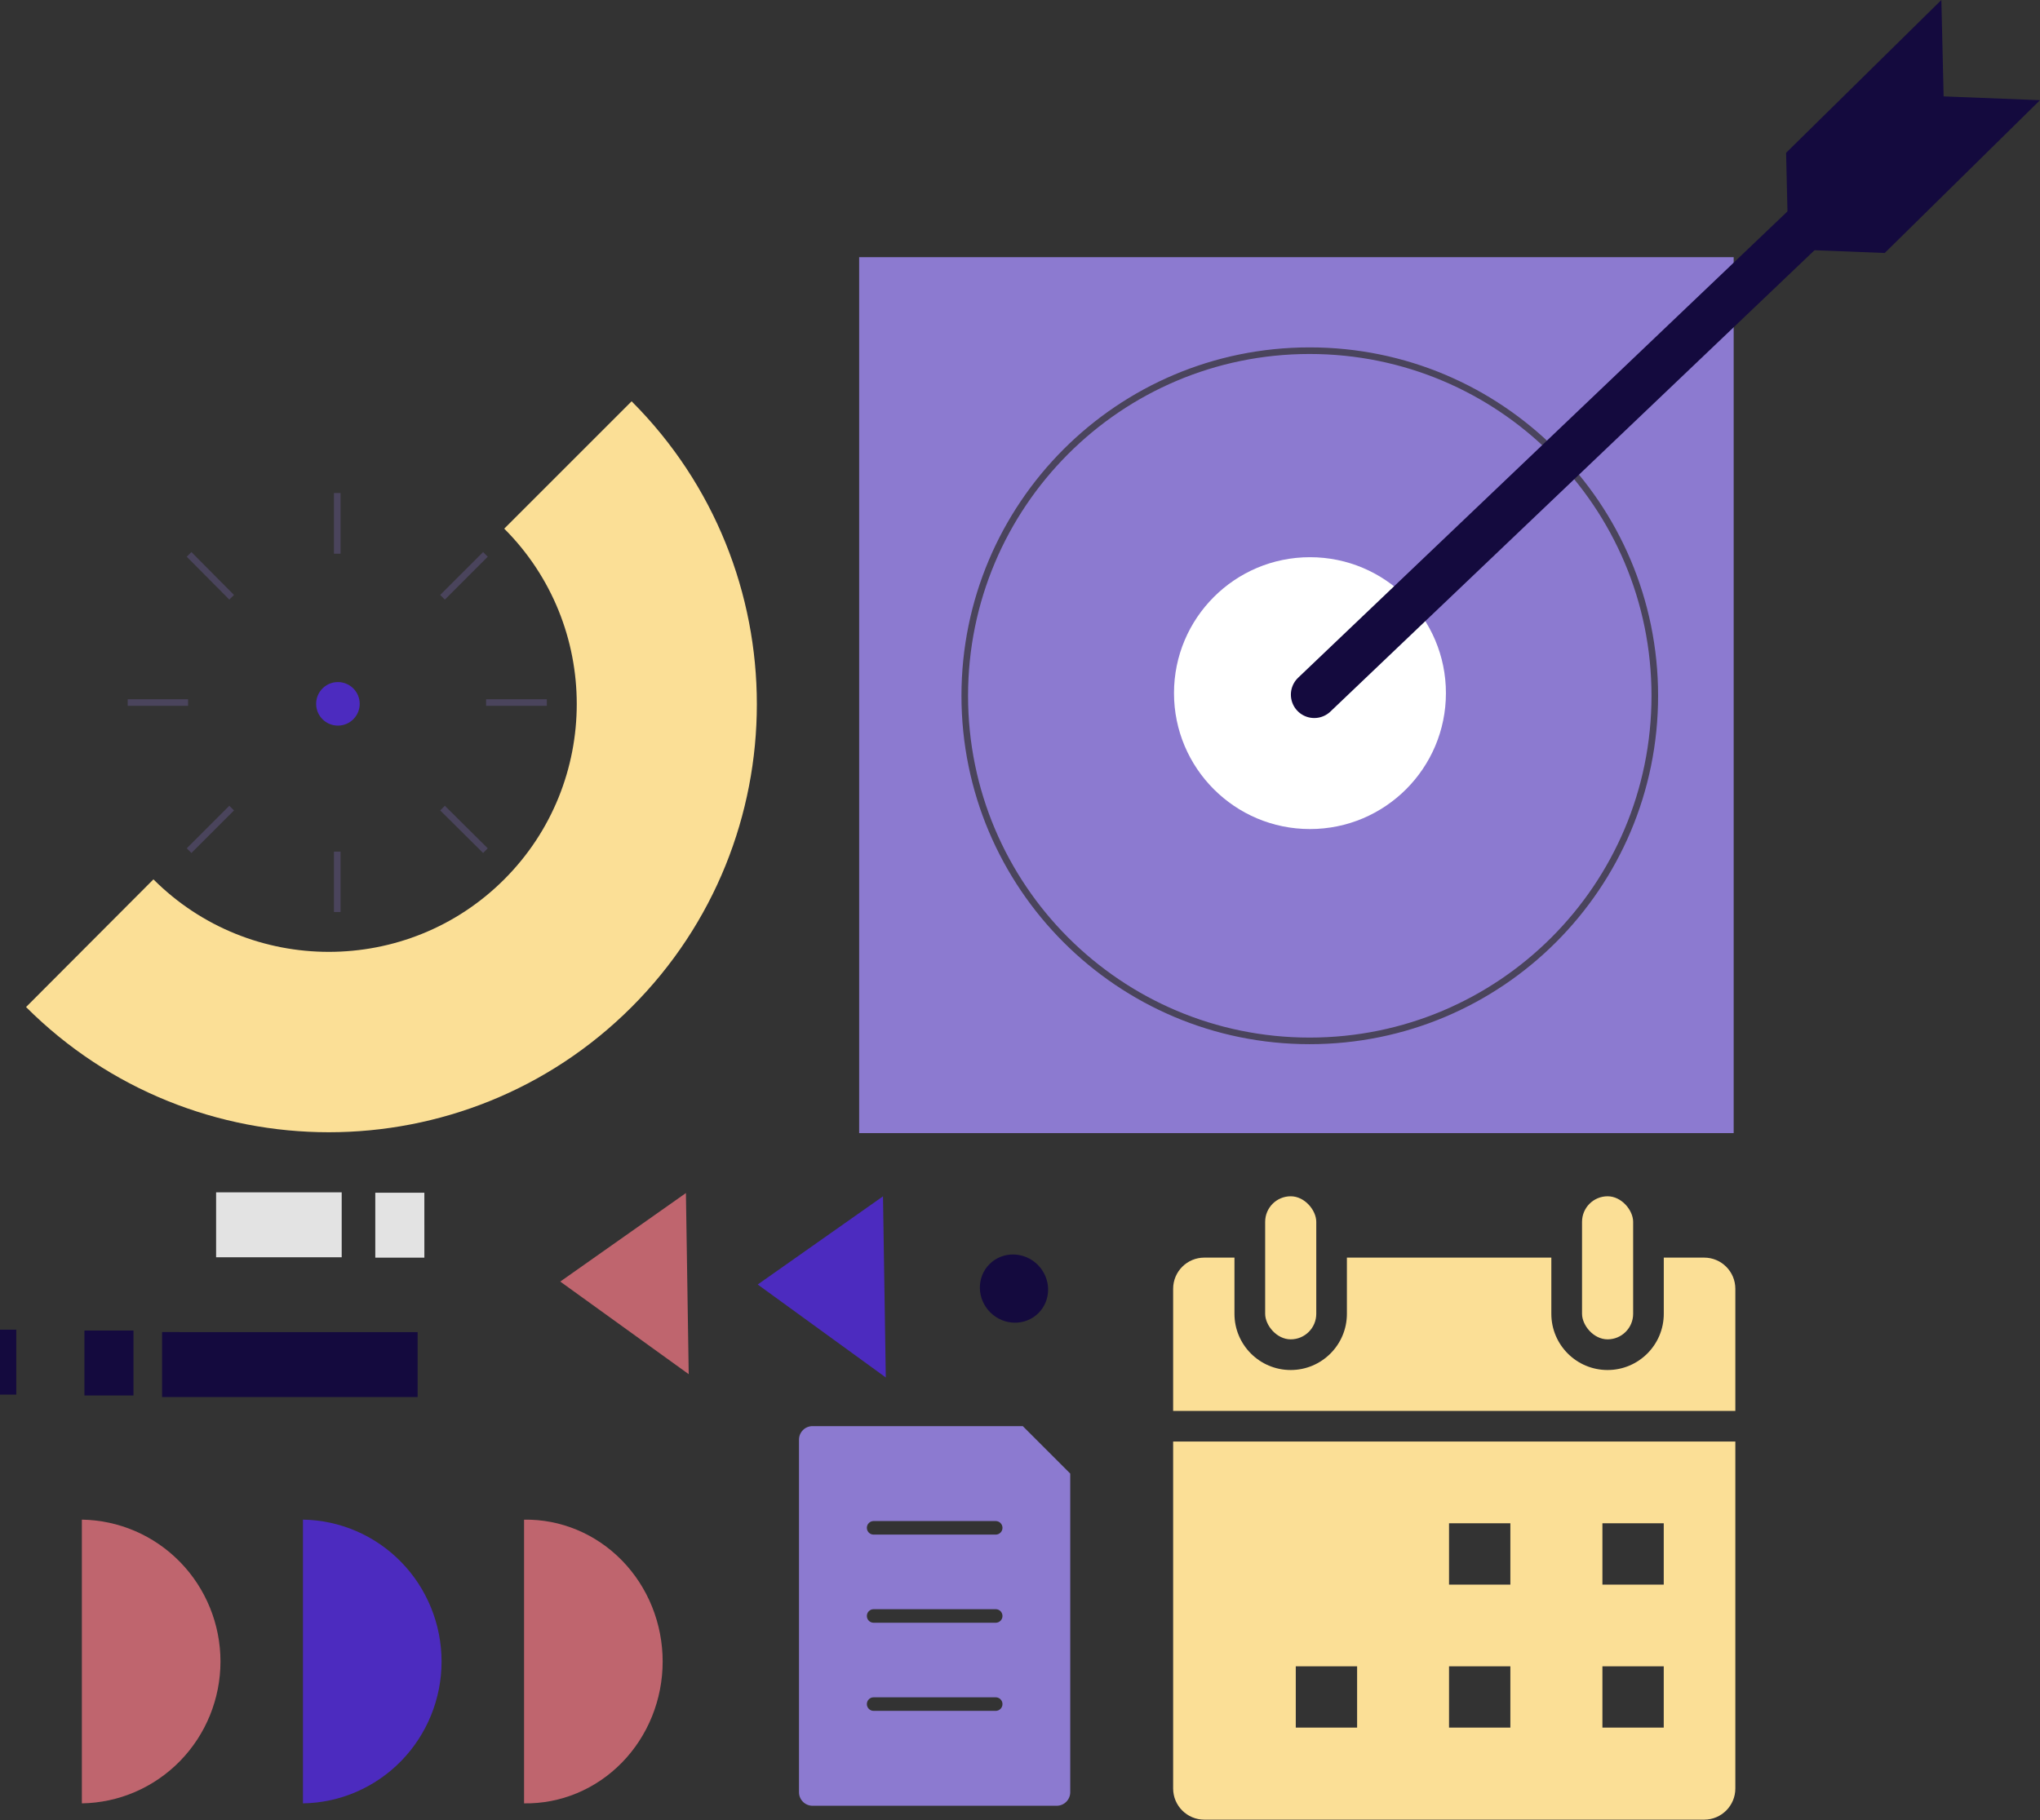 <svg width="698" height="623" viewBox="0 0 698 623" fill="none" xmlns="http://www.w3.org/2000/svg">
<rect x="0" y="0" width="698" height="623" fill="#333333" stroke="none"/>
<path d="M55.459 455.905L55.461 478.133L142.891 478.14L142.889 455.912L55.459 455.905Z" fill="#140A3E"/>
<path d="M73.94 408.073L73.941 430.301L116.915 430.304L116.914 408.076L73.94 408.073Z" fill="#E3E3E3"/>
<path d="M28.889 455.374L28.891 477.602L45.678 477.603L45.676 455.375L28.889 455.374Z" fill="#140A3E"/>
<path d="M128.408 408.204L128.41 430.432L145.198 430.433L145.196 408.205L128.408 408.204Z" fill="#E3E3E3"/>
<path d="M-0.002 455.071L0 477.299L5.569 477.299L5.568 455.071L-0.002 455.071Z" fill="#140A3E"/>
<path d="M179.309 520.104C185.502 520.006 191.652 521.189 197.402 523.585C203.152 525.981 208.385 529.542 212.798 534.059C217.212 538.577 220.716 543.962 223.108 549.9C225.501 555.839 226.733 562.213 226.733 568.652C226.733 575.09 225.501 581.464 223.108 587.403C220.716 593.342 217.212 598.726 212.798 603.244C208.385 607.762 203.152 611.322 197.402 613.718C191.652 616.114 185.502 617.297 179.309 617.199" fill="#BF656E"/>
<path d="M103.66 520.094C116.304 520.288 128.365 525.489 137.237 534.573C146.11 543.658 151.084 555.897 151.084 568.647C151.084 581.397 146.11 593.636 137.237 602.721C128.365 611.805 116.304 617.006 103.66 617.2" fill="#4C2BBF"/>
<path d="M28.012 520.094C40.656 520.288 52.716 525.489 61.589 534.573C70.462 543.658 75.436 555.897 75.436 568.647C75.436 581.397 70.462 593.636 61.589 602.721C52.716 611.805 40.656 617.006 28.012 617.2" fill="#BF656E"/>
<path fill-rule="evenodd" clip-rule="evenodd" d="M593.758 493.374H401.398V612.111C401.398 618.003 406.175 622.78 412.067 622.78H583.09C588.982 622.78 593.758 618.003 593.758 612.111V493.374ZM516.782 521.343H495.797V542.327H516.782V521.343ZM516.782 570.29H495.797V591.275H516.782V570.29ZM443.359 570.29H464.344V591.275H443.359V570.29ZM569.262 521.343H548.277V542.327H569.262V521.343ZM548.277 570.29H569.262V591.275H548.277V570.29Z" fill="#FBDF96"/>
<path fill-rule="evenodd" clip-rule="evenodd" d="M422.379 430.417V449.652C422.379 460.275 430.991 468.888 441.615 468.888C452.239 468.888 460.851 460.275 460.851 449.652V430.417H530.801V449.652C530.801 460.275 539.413 468.888 550.037 468.888C560.661 468.888 569.273 460.275 569.273 449.652V430.417H583.09C588.982 430.417 593.758 435.193 593.758 441.086V482.879H401.398V441.086C401.398 435.193 406.175 430.417 412.067 430.417H422.379Z" fill="#FBDF96"/>
<rect x="541.305" y="409.428" width="17.487" height="48.964" rx="8.744" fill="#FBDF96"/>
<rect x="432.883" y="409.428" width="17.487" height="48.964" rx="8.744" fill="#FBDF96"/>
<path d="M593.187 88.017H293.965V387.806H593.187V88.017Z" fill="#8C7AD0"/>
<path d="M448.093 356.241C513.357 356.241 566.201 303.396 566.201 238.132C566.201 172.867 513.357 120.022 448.093 120.022C382.829 120.022 330.098 172.98 330.098 238.132C330.098 303.396 382.941 356.241 448.093 356.241ZM448.093 224.017C455.884 224.017 462.207 230.34 462.207 238.132C462.207 245.923 455.884 252.246 448.093 252.246C440.302 252.246 433.979 245.923 433.979 238.132C433.979 230.34 440.302 224.017 448.093 224.017Z" stroke="#4A445C" stroke-width="2.258" stroke-miterlimit="10"/>
<path d="M448.212 283.742C473.904 283.742 494.733 262.914 494.733 237.222C494.733 211.529 473.904 190.701 448.212 190.701C422.52 190.701 401.691 211.529 401.691 237.222C401.691 262.914 422.52 283.742 448.212 283.742Z" fill="white"/>
<path d="M8.914 344.66L52.499 300.962C85.583 334.046 139.443 334.046 172.527 300.962C205.611 267.877 205.611 214.017 172.527 180.933L216.111 137.348C273.246 194.483 273.246 287.525 216.111 344.66C158.977 401.795 66.049 401.795 8.914 344.66Z" fill="#FBDF96"/>
<path d="M166.093 291.138L151.414 276.572L166.093 291.138Z" fill="#4A445C"/>
<path d="M166.093 291.138L151.414 276.572" stroke="#4A445C" stroke-width="2.258" stroke-miterlimit="10"/>
<path d="M79.261 204.419L64.695 189.74L79.261 204.419Z" fill="#4A445C"/>
<path d="M79.261 204.419L64.695 189.74" stroke="#4A445C" stroke-width="2.258" stroke-miterlimit="10"/>
<path d="M64.695 291.138L79.261 276.572L64.695 291.138Z" fill="#4A445C"/>
<path d="M64.695 291.138L79.261 276.572" stroke="#4A445C" stroke-width="2.258" stroke-miterlimit="10"/>
<path d="M151.414 204.419L166.093 189.74L151.414 204.419Z" fill="#4A445C"/>
<path d="M151.414 204.419L166.093 189.74" stroke="#4A445C" stroke-width="2.258" stroke-miterlimit="10"/>
<path d="M115.391 312.14V291.477V312.14Z" fill="#4A445C"/>
<path d="M115.391 312.14V291.477" stroke="#4A445C" stroke-width="2.258" stroke-miterlimit="10"/>
<path d="M115.391 189.514V168.737V189.514Z" fill="#4A445C"/>
<path d="M115.391 189.514V168.737" stroke="#4A445C" stroke-width="2.258" stroke-miterlimit="10"/>
<path d="M43.691 240.439H64.355H43.691Z" fill="#4A445C"/>
<path d="M43.691 240.439H64.355" stroke="#4A445C" stroke-width="2.258" stroke-miterlimit="10"/>
<path d="M166.316 240.439H187.093H166.316Z" fill="#4A445C"/>
<path d="M166.316 240.439H187.093" stroke="#4A445C" stroke-width="2.258" stroke-miterlimit="10"/>
<path d="M108.168 240.89C108.168 245.006 111.505 248.342 115.62 248.342C119.736 248.342 123.073 245.006 123.073 240.89C123.073 236.774 119.736 233.438 115.62 233.438C111.505 233.438 108.168 236.774 108.168 240.89Z" fill="#4C2BBF"/>
<path fill-rule="evenodd" clip-rule="evenodd" d="M361.549 618.023H278.019C275.457 618.023 273.379 615.945 273.379 613.382V492.728C273.379 490.166 275.457 488.088 278.019 488.088H319.784H349.948L366.189 504.33V520.572V553.055V613.382C366.189 615.945 364.112 618.023 361.549 618.023ZM298.922 520.58C297.64 520.58 296.602 521.619 296.602 522.9C296.602 524.182 297.64 525.221 298.922 525.221H340.687C341.968 525.221 343.007 524.182 343.007 522.9C343.007 521.619 341.968 520.58 340.687 520.58H298.922ZM298.922 550.744C297.64 550.744 296.602 551.783 296.602 553.065C296.602 554.346 297.64 555.385 298.922 555.385H340.687C341.968 555.385 343.007 554.346 343.007 553.065C343.007 551.783 341.968 550.744 340.687 550.744H298.922ZM296.602 583.224C296.602 581.942 297.64 580.903 298.922 580.903H340.687C341.968 580.903 343.007 581.942 343.007 583.224C343.007 584.505 341.968 585.544 340.687 585.544H298.922C297.64 585.544 296.602 584.505 296.602 583.224Z" fill="#8C7AD0"/>
<path fill-rule="evenodd" clip-rule="evenodd" d="M234.69 408.318L235.649 470.314L191.696 438.62L234.69 408.318Z" fill="#BF656E"/>
<path fill-rule="evenodd" clip-rule="evenodd" d="M302.125 409.446L303.082 471.441L259.256 439.623L302.125 409.446Z" fill="#4C2BBF"/>
<path d="M355.076 432.888C350.45 428.261 343.058 428.151 338.568 432.642C334.079 437.131 334.188 444.522 338.815 449.149C343.441 453.775 350.832 453.885 355.321 449.395C359.812 444.905 359.702 437.513 355.076 432.888Z" fill="#140A3E"/>
<line x1="449.685" y1="237.743" x2="641.139" y2="55.242" stroke="#140A3E" stroke-width="16.003" stroke-linecap="round"/>
<path d="M698 34.286L644.875 86.583L611.9 85.288L611.124 52.298L664.249 0.001L665.026 32.991L698 34.286Z" fill="#140A3E"/>
</svg>
